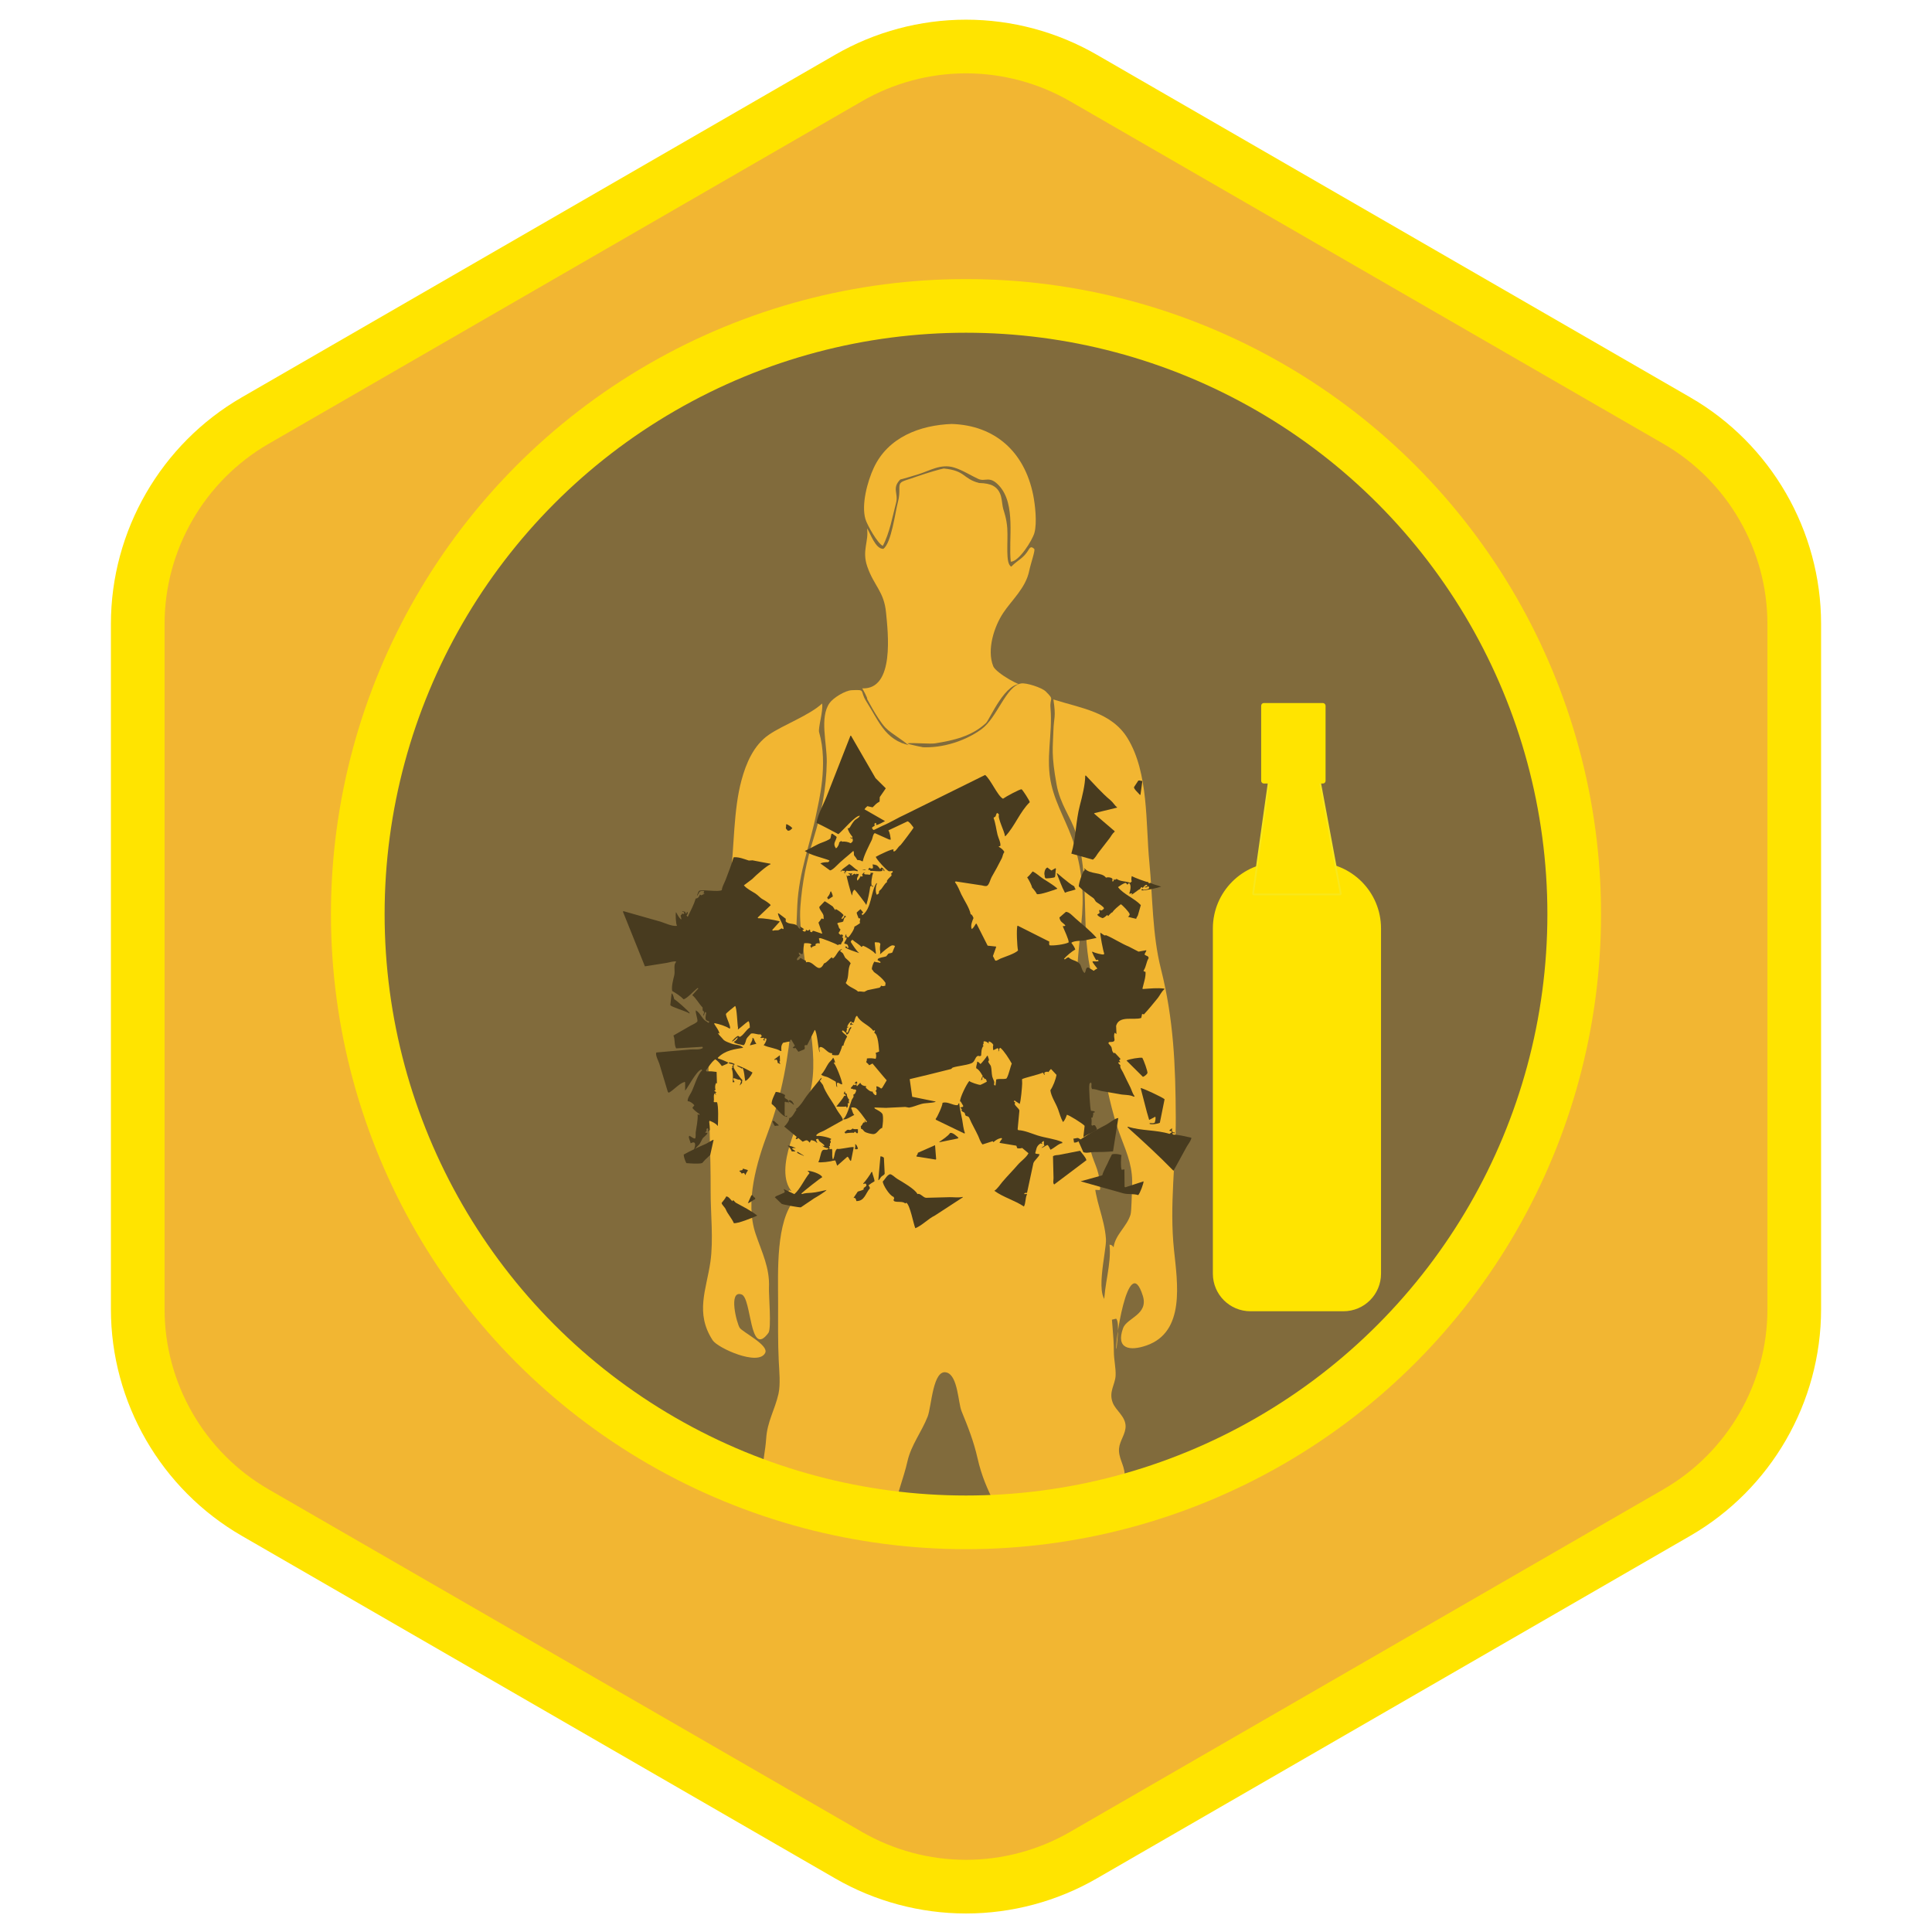 <?xml version="1.0" encoding="UTF-8"?>
<svg width="1080px" height="1080px" viewBox="0 0 1080 1080" version="1.1" xmlns="http://www.w3.org/2000/svg" xmlns:xlink="http://www.w3.org/1999/xlink">
    <!-- Generator: Sketch 51.2 (57519) - http://www.bohemiancoding.com/sketch -->
    <title>drugs-badge</title>
    <desc>Created with Sketch.</desc>
    <defs></defs>
    <g id="drugs-badge" stroke="none" stroke-width="1" fill="none" fill-rule="evenodd">
        <g id="badge-background" transform="translate(77, 26)" fill="#F2B632" stroke="#FFE400" stroke-width="30">
            <path d="M397.388,1011.071 L65.613,819.52 C25.142,796.155 0,752.608 0,705.876 L0,322.776 C0,276.043 25.142,232.497 65.613,209.131 L397.388,17.581 C417.309,6.079 439.997,0 463,0 C486.003,0 508.692,6.079 528.613,17.581 L860.388,209.131 C900.859,232.497 926,276.043 926,322.776 L926,705.876 C926,752.609 900.859,796.155 860.388,819.52 L528.613,1011.071 C508.692,1022.572 486.003,1028.651 463,1028.651 C439.997,1028.651 417.309,1022.572 397.388,1011.071 Z"></path>
        </g>
        <g id="MAIN-ART" transform="translate(200, 171)">
            <circle id="Oval" fill="#816B3C" fill-rule="nonzero" cx="340" cy="340" r="340"></circle>
            <g id="man" transform="translate(193, 66)" fill="#F2B632">
                <path d="M154.324,32.995 C157.839,33.074 160.476,33.613 162.236,34.611 C167.58,37.644 166.725,43.555 167.805,47.484 C168.11,48.596 169.725,52.872 170.075,58.334 C170.587,66.346 168.899,78.072 172.278,79.759 C176.63,75.437 178.945,75.437 182.319,69.823 C183.359,68.093 184.565,69.346 185.116,69.823 C185.901,70.504 183.232,77.703 182.319,82.176 C180.377,91.686 172.56,98.452 167.805,105.623 C162.756,113.236 158.509,126.191 162.236,135.457 C163.772,139.276 178.945,147.771 178.945,145.539 C169.316,143.012 160.297,165.212 158.151,167.203 C150.159,174.622 140.062,176.882 129.747,178.536 C126.826,179.004 117.127,178.061 114.215,178.536 C114.619,179.14 123.246,180.682 123.246,180.927 C119.088,181.274 115.238,180.382 111.692,178.252 C113.335,178.55 114.644,182.305 116.025,180.927 C114.038,177.953 105.326,173.32 101.976,169.77 C97.145,164.648 90.976,152.036 91.682,153.768 C92.407,153.768 89.071,147.876 89,147.801 C107.332,148.587 103.317,115.988 102.306,105.469 C101.164,93.572 95.624,90.669 91.834,79.759 C88.687,70.7 92.759,65.855 91.682,58.334 C93.599,61.124 96.243,69.823 100.76,69.823 C105.315,66.616 107.414,49.351 108.93,43.709 C110.572,37.593 108.967,34.752 110.425,32.995 C111.542,31.65 115.021,31.087 119.739,29.292 C125.822,27.197 133.045,25.098 134.593,24.9 C146.887,26.097 145.141,30.623 154.324,32.995 Z" id="Fill-1"></path>
                <path d="M237.33,175.7 C249.205,195.154 247.396,223.427 249.494,244.989 C251.411,264.68 251.086,285.308 255.967,304.626 C263.07,332.732 264.128,358.487 264.268,387.608 C264.39,412.634 260.617,436.417 263.275,461.749 C265.222,480.318 269.621,507.527 247.939,515.117 C238.586,518.392 230.604,517.086 234.811,505.438 C236.893,499.674 249.151,497.911 245.839,487.345 C237.647,461.219 229.726,517 231.146,517 C231.229,514.833 233.105,502.3 230.94,500.14 C221.449,502.506 224.283,501.815 224.199,492.246 C224.105,481.588 228.415,469.454 227.229,458.814 C228.149,458.775 228.906,459.255 229.496,460.254 C230.431,453.147 236.925,448.728 238.98,441.955 C239.57,440.008 239.656,429.663 239.804,427.358 C240.534,416.017 237.402,408.735 233.62,398.778 C228.066,384.161 225.581,369.251 222.282,354.368 C218.567,337.613 219.78,320.947 216.396,304.432 C211.18,278.977 216.498,253.17 208.262,228.129 C205.46,219.605 199.608,212.477 197.645,201.607 C194.577,184.615 195.574,181.037 195.854,171.634 C196.083,163.849 197.425,164.274 195.854,154.004 C210.89,158.823 228.329,160.952 237.33,175.7 Z" id="Fill-3"></path>
                <path d="M63.537,216.789 C59.967,235.079 53.644,250.033 52.701,268.952 C50.593,311.235 52.046,353.983 36.436,395.531 C29.96,412.768 23.378,434.879 29.393,452.725 C32.92,463.186 37.367,471.633 36.862,482.856 C36.688,486.716 38.339,505.642 36.551,508.08 C25.859,522.671 27.281,488.59 21.556,486.606 C13.915,483.957 18.913,503.008 20.525,505.291 C22.267,507.757 36.842,514.916 34.756,519.254 C31.073,526.914 8.225,516.57 5.399,512.235 C-4.565,496.955 1.891,483.842 4.105,468.505 C5.915,455.965 4.206,441.443 4.254,428.657 C4.332,407.601 3.166,386.553 3.145,365.471 C3.134,354.593 2.156,343.126 4.509,332.426 C6.225,324.623 10.619,317.84 12.189,309.93 C15.802,291.752 13.155,271.505 15.369,253.45 C17.445,236.514 16.973,215.925 21.481,199.221 C24.085,189.567 28.33,179.532 36.829,173.704 C44.795,168.242 59.535,162.849 66.562,156.27 C67.302,160.506 64.2,169.948 64.903,172.364 C70.121,190.283 64.482,211.944 63.537,216.789 Z" id="Fill-6"></path>
                <path d="M228.029,491.252 C228.195,500.133 229.671,509.479 229.658,518.653 C229.653,522.983 230.85,527.853 230.625,532.044 C230.354,537.11 226.637,541.078 229.059,547.206 C230.753,551.49 236.067,554.68 236.216,560.12 C236.337,564.522 232.968,568.312 232.561,572.592 C232.067,577.816 235.43,581.834 235.652,586.753 C235.827,590.579 232.506,594.854 232.149,597.287 C230.67,607.397 234.064,611.676 229.201,621.677 C224.193,631.974 224.114,638.679 224.649,649.797 C225.099,659.164 228.29,667.01 230.296,676.556 C230.629,678.148 231.342,681.012 231.738,683.981 C232.589,690.379 228.19,701.607 229.882,706.778 C230.836,709.691 237.075,711.584 238.434,714.808 C241.364,721.755 239.923,716.288 236.261,720.658 C229.874,728.278 218.006,727.207 206.187,727.502 C198.916,727.682 183.819,729.675 175.725,725.713 C161.479,718.738 167.061,703.775 164.77,692.789 C160.989,674.655 165.058,657 166.448,637.326 C167.282,625.534 168.562,614.501 163.143,603.762 C158.894,595.337 155.673,587.956 153.437,578.118 C151.266,568.559 148.113,560.648 144.52,551.866 C142.62,547.224 142.478,532.223 136.335,530.281 C128.462,527.792 127.774,549.18 125.568,554.861 C122.287,563.313 116.299,570.818 114.287,579.846 C112.181,589.303 107.709,599.843 106.514,609.26 C105.686,615.796 109.874,622.725 109.605,631.049 C109.218,643.068 110.121,654.854 109.601,666.796 C109.076,678.849 112.012,692.088 109.961,704.015 C108.598,711.944 103.873,728.418 95.125,731.301 C85.923,734.334 70.645,732.836 61.532,730.469 C48.42,727.061 43.369,726.253 38.46,716.874 C33.218,706.861 33.474,704.997 43.658,698.73 C55.469,691.464 48.919,694.792 50.827,682.768 C51.542,678.268 54.97,674.635 54.694,667.405 C54.333,657.936 53.712,646.208 51.854,637.009 C49.771,626.699 38.926,620.817 35.781,609.42 C33.977,602.877 33.014,593.281 33,587.616 C32.988,582.083 34.904,573.681 35.3,567.181 C35.871,557.775 40.154,551.074 42.169,542.197 C43.362,536.944 42.609,529.398 42.323,523.745 C41.817,513.768 41.969,502.154 41.963,490.734 C41.955,473.374 40.629,445.927 51.442,433.226 C50.696,430.896 43.357,434.819 48.145,428.39 C51.167,429.427 54.189,430.462 57.211,431.498 C57.193,432.584 56.506,432.987 55.151,432.708 C56.169,436.971 67.092,433.341 69.987,436.679 C72.663,436.267 69.853,432.76 73.284,433.571 C77.695,434.614 79.908,437.533 86.058,437.37 C90.949,437.24 91.046,434.896 95.013,435.673 C98.557,436.365 100.638,440.75 103.078,441.605 C112.662,444.963 131.707,443.677 141.794,442.661 C147.726,442.062 152.608,439.344 157.803,438.551 C163.735,437.645 169.191,438.802 175.485,438.06 C175.485,441.926 166.213,436.333 166.213,440.478 C179.441,440.745 190.656,432.339 203.326,429.799 C204.188,429.626 204.433,427.701 205.981,427.354 C209.125,426.648 205.781,432.747 212.216,429.558 C215.151,428.102 215.106,422 218.756,422 C218.756,433.369 224.426,443.601 225.239,455.637 C225.694,462.375 217.705,491.16 228.029,491.252" id="Fill-9"></path>
                <path d="M139.035,0 C162.985,0.766 179.607,15.302 184.542,39.636 C185.615,44.926 186.809,55.216 185.256,60.85 C184.086,65.096 176.544,77 172.037,77 C170.625,64.405 175.112,44.939 165.479,34.475 C160.108,28.641 157.843,32.488 153.908,30.74 C150.373,29.168 144.971,25.718 140.224,24.311 C132.861,22.13 126.78,26.127 120.484,28.076 C119.939,28.245 110.013,31.291 110.338,30.966 C105.384,35.952 109.302,38.702 107.925,44.015 C106.025,51.348 104.223,61.246 100.498,68.124 C97.704,66.998 91.76,56.482 90.795,53.239 C88.365,45.069 91.968,32.003 95.418,24.569 C103.437,7.289 121.431,0.644 139.035,0" id="Fill-11"></path>
                <path d="M205.514,428.51 C205.473,428.514 200.237,432.868 199.972,433.036 C193.302,437.283 184.352,440.101 176.671,441.183 C162.383,443.196 148.829,447.031 133.995,446.981 C125.961,446.954 117.348,447.21 109.376,446.419 C102.279,445.714 101.236,442.315 96.644,440.618 C87.778,437.341 96.386,441.256 87.131,440.577 C82.787,440.258 73.524,436.094 71.886,436.329 C72.451,440.856 69.687,441.67 67.78,436.535 C60.948,441.102 53.932,433.169 55.259,433.036 C36.78,425.526 50.654,395.602 56.707,382.589 C67.51,359.363 57.2,333.505 57.423,309.848 C57.552,296.257 53.438,283.431 54.418,269.891 C55.39,256.457 57.795,244.441 61.777,231.751 C66.156,217.795 68.972,203.516 69.167,188.931 C69.306,178.44 65.029,164.092 70.735,156.006 C72.815,153.06 79.462,148.997 83.086,148.83 C91.36,148.448 87.37,148.945 91.232,155.029 C99.184,167.553 102.165,178.109 119.133,180.395 C131.345,182.04 145.648,177.904 155.605,170.665 C164.54,164.168 169.207,146.66 177.75,145.067 C180.659,144.524 189.416,147.405 191.529,149.482 C196.731,154.594 193.69,152.675 194.234,158.863 C195.519,173.478 191.297,186.929 194.744,201.755 C197.516,213.687 204.186,223.978 207.663,235.698 C212.224,251.072 213.096,264.049 211.405,279.845 C208.071,310.997 205.424,347.043 214.341,377.064 C216.996,386.01 216.032,392.837 216.188,401.932 C216.321,409.589 220.746,414.909 221.433,421.766 C222.459,431.989 222.846,426.335 215.777,428.921 C212.745,430.031 206.222,434.893 205.514,428.51" id="Fill-13"></path>
            </g>
            <g id="drugs" transform="translate(325.748, 391.895) rotate(-37) translate(-325.748, -391.895) translate(159.748, 240.395)" fill="#483B1F">
                <path d="M270.387,187.927 C267.982,183.893 266.477,179.381 264.08,175.199 C263.813,175.046 263.545,174.893 263.278,174.74 C263.143,174.558 262.427,172.312 262.36,172.103 C261.575,172.746 257.403,181.307 257.085,182.652 C256.932,182.767 256.78,182.882 256.627,182.996 C255.817,182.876 252.809,178.912 252.498,178.066 C252.384,177.989 252.269,177.913 252.154,177.836 C251.678,179.559 251.412,181.167 251.237,182.882 C251.504,183.138 251.531,183.16 252.04,183.226 C252.078,183.532 252.116,183.837 252.154,184.143 C250.683,183.984 249.923,182.517 249.402,182.423 L249.058,182.423 C248.835,182.532 248.895,186.355 248.944,187.125 C248.087,186.934 247.67,186.851 246.536,186.895 C246.133,185.53 245.635,184.794 245.274,183.57 C243.871,182.556 243.334,184.487 241.719,184.831 C241.204,182.729 242.828,180.617 242.637,178.868 C242.362,176.359 240.196,174.939 239.885,172.447 C239.25,172.088 238.483,172.096 237.477,172.103 L237.362,171.529 C239.686,171.086 243.001,170.878 245.504,171.185 C245.935,170.033 246.024,168.294 245.962,167.057 C246.039,166.981 246.115,166.904 246.192,166.828 C248.334,167.104 250.599,169.037 252.269,170.039 C254.448,171.071 256.627,172.103 258.805,173.135 L258.92,173.135 C258.554,167.897 257.002,162.052 256.053,157.425 C255.585,155.137 255.483,152.461 253.989,151.232 C252.384,151.347 250.778,151.462 249.173,151.576 C247.952,154.143 249.06,154.715 249.173,157.081 C249.097,157.119 249.02,157.157 248.944,157.195 C248.256,157.057 248.412,156.887 247.912,156.622 C247.835,156.66 247.759,156.698 247.682,156.737 C247.205,158.462 245.934,164.862 244.93,165.796 C242.642,165.47 236.797,162.143 235.412,160.635 C235.599,159.854 236.079,159.401 236.559,158.915 C233.655,153.029 230.749,147.142 227.844,141.256 C227.768,141.218 227.691,141.18 227.615,141.141 C225.835,142.516 220.636,150.128 219.588,152.379 C217.062,152.719 211.632,150.758 209.038,150.086 C208.211,149.872 206.279,149.923 206.057,149.168 C206.209,148.251 206.362,147.334 206.515,146.416 C207.968,145.461 209.42,144.505 210.873,143.549 C211.104,143.343 210.958,143.552 211.102,143.205 C209.956,142.135 208.809,141.065 207.662,139.995 C208.465,135.523 209.267,131.05 210.07,126.578 C210.032,126.463 209.994,126.349 209.955,126.234 C209.046,126.381 207.873,127.249 206.286,127.266 C206.248,127.228 206.209,127.19 206.171,127.151 C206.7,125.195 209.015,123.855 210.643,122.909 C210.842,122.122 211.262,120.756 210.643,120.271 C212.281,116.945 212.402,112.184 213.166,108.231 C213.617,105.898 214.465,103.58 214.428,100.662 C214.619,100.624 214.81,100.586 215.001,100.548 C218.211,103.835 221.423,107.123 224.633,110.409 C225.596,111.206 226.181,112.488 227.385,113.047 C228.759,113.413 231.196,111.281 232.431,110.753 C236.206,109.14 239.686,107.588 243.439,105.708 C244.492,105.181 245.131,104.238 246.536,103.873 C247.035,102.964 246.472,100.798 245.962,99.745 L245.962,99.401 C246.268,99.516 246.574,99.63 246.88,99.745 C248.23,98.554 248.651,95.525 249.402,93.782 C250.611,90.979 252.371,88.012 253.301,84.952 C253.833,84.725 254.081,85.087 254.563,84.952 C255.016,84.825 255.632,84.157 256.397,83.92 C256.512,84.035 256.627,84.15 256.741,84.264 C256.78,84.608 256.818,84.952 256.856,85.296 C254.971,86.159 253.666,94.671 252.269,96.878 C252.307,96.955 252.346,97.031 252.384,97.108 C260.093,95.79 267.026,91.088 274.745,90.113 C275.216,89.332 275.7,82.27 275.433,81.627 C274.996,80.923 265.722,79.551 263.966,79.563 C262.456,76.663 264.958,66.806 263.966,62.935 C247.761,59.878 231.55,56.82 215.345,53.762 C210.486,52.647 205.622,52.285 201.126,51.124 C199.367,50.78 197.609,50.436 195.851,50.092 C195.357,49.747 195.551,49.252 195.621,48.487 C196.381,48.161 196.893,48.536 197.686,48.372 C197.878,48.133 197.869,48.146 197.915,47.684 C198.03,47.608 198.144,47.531 198.259,47.455 L198.947,47.455 C198.985,47.646 199.023,47.837 199.062,48.028 C198.871,48.181 198.679,48.334 198.488,48.487 L198.488,48.602 C199.242,49.271 202.473,49.66 203.763,49.863 C202.043,45.85 200.323,41.835 198.603,37.822 L198.603,37.708 C199.117,37.396 200.104,37.322 200.896,37.249 C201.546,38.014 202.196,38.778 202.846,39.542 C205.031,39.314 205.6,38.961 207.891,39.313 C208.426,38.663 208.962,38.014 209.497,37.364 C211.331,36.752 213.166,36.141 215.001,35.529 C215.039,35.491 215.077,35.453 215.116,35.414 C214.733,32.777 214.351,30.139 213.969,27.502 C215.077,18.444 216.186,9.383 217.294,0.325 C217.218,0.248 217.141,0.172 217.065,0.096 C207.128,6.211 197.188,12.328 187.25,18.443 C182.917,21.259 176.04,24.149 172.573,27.617 C174.684,31.654 176.615,35.895 178.535,40.001 C182.062,39.865 191.806,37.527 194.131,38.854 L194.36,38.854 C193.763,39.78 191.421,39.097 190.347,39.313 C188.984,39.587 187.131,40.256 185.989,40.804 C185.683,40.842 185.378,40.88 185.072,40.919 C184.835,40.685 184.878,40.716 184.842,40.231 C183.92,41.859 183.842,43.752 183.925,45.964 C183.81,46.041 183.696,46.117 183.581,46.193 L183.122,46.193 C183.084,45.926 183.046,45.658 183.008,45.391 L182.893,45.391 C182.817,45.735 182.74,46.079 182.664,46.423 C182.893,46.385 183.122,46.346 183.352,46.308 C183.24,47.817 182.461,48.333 180.944,48.143 C180.472,46.984 178.884,45.147 177.733,44.703 C177.559,43.673 177.054,43.91 176.013,44.015 C175.807,44.665 173.472,45.748 172.917,45.505 L172.687,45.505 C172.707,42.099 175.126,42.322 176.815,40.689 C176.898,40.174 176.193,38.745 176.013,37.708 C175.822,37.67 175.63,37.631 175.439,37.593 C174.828,38.128 174.216,38.663 173.605,39.198 C172.484,39.464 169.49,38.569 168.559,38.281 C164.867,37.141 161.383,37.113 158.009,36.217 L157.895,36.217 C158.96,39.962 163.516,45.158 165.578,48.487 L165.578,48.946 C165.234,48.984 164.89,49.022 164.546,49.06 C163.519,48.302 162.076,47.273 160.647,46.996 C161.297,49.098 161.946,51.201 162.596,53.303 C163.046,53.922 165.592,53.712 166.724,53.532 C170.974,52.859 175.854,52.873 179.567,52.5 C179.503,53.761 178.36,54.097 178.421,55.023 C178.505,56.302 178.441,56.558 178.306,57.89 C178.932,58.47 179.648,59.012 179.911,59.954 C180.064,60.069 180.217,60.183 180.37,60.298 C182.546,58.155 188.65,55.293 191.608,53.762 C192.249,53.43 194.273,51.433 195.163,51.812 C196.577,54.373 197.991,56.935 199.406,59.495 C199.635,59.686 199.864,59.878 200.094,60.069 C200.865,58.652 201.965,56.887 202.158,55.138 C206.018,55.94 209.879,56.743 213.74,57.546 C214.432,58.364 214.33,60.997 214.313,62.362 C213.971,62.704 202.949,65.816 202.616,65.802 C200.695,65.724 198.915,66.935 197.686,66.49 L197.456,66.49 C197.479,65.761 197.524,65.691 198.03,65.458 C198.11,64.607 189.645,62.937 187.594,62.706 C187.051,63.987 187.866,72.464 188.627,73.6 C189.162,73.944 189.697,74.288 190.232,74.632 L190.232,74.976 C190.194,75.052 190.155,75.129 190.117,75.205 C189.697,75.244 189.276,75.282 188.856,75.32 C188.703,75.664 188.55,76.008 188.397,76.352 C187.153,76.617 185.799,76.604 184.498,77.155 C184.264,77.385 184.335,77.268 184.269,77.728 C182.026,77.568 179.641,79.248 178.191,78.989 C177.522,79.323 177.18,79.085 176.93,79.907 C176.451,80.142 175.954,80.121 175.325,80.021 C175.316,78.321 177.912,75.523 179.109,75.091 L179.109,74.632 C173.492,76.65 168.564,84.272 162.023,84.264 C162.061,83.959 162.099,83.653 162.137,83.347 L163.284,83.347 C163.246,82.544 163.208,81.742 163.169,80.939 C162.123,80.981 161.09,80.99 160.303,81.168 C159.781,82.126 159.666,83.257 159.271,84.264 C159.47,84.675 159.672,84.668 159.959,84.952 C159.341,85.906 158.844,85.566 158.239,87.016 C156.998,86.907 155.682,86.951 154.569,86.672 C153.956,87.757 149.731,89.232 148.262,89.425 C148.109,89.195 147.956,88.966 147.804,88.737 C147.846,87.786 148.089,87.761 148.492,87.246 C147.723,87.348 147.093,87.975 146.771,88.507 C146.695,88.584 146.619,88.66 146.542,88.737 C146.848,88.698 147.154,88.66 147.459,88.622 C147.578,89.718 145.07,89.938 144.363,90.801 C145.602,92.449 145.665,92.152 144.937,94.011 L144.363,94.011 L144.363,92.865 C144.325,92.788 144.287,92.712 144.249,92.635 C143.981,92.674 143.714,92.712 143.446,92.75 C143.978,94.722 146.411,97.933 147.574,99.745 C147.612,99.821 147.651,99.898 147.689,99.974 L147.804,99.974 C147.36,98.083 147.586,94.745 147.804,92.291 C148.231,91.989 148.274,91.852 149.065,91.833 C149.141,91.871 149.218,91.909 149.294,91.947 C149.73,94.124 150.726,95.967 150.9,98.14 L152.046,98.14 C152.932,99.44 154.811,103.819 154.798,105.708 C154.913,105.784 155.028,105.861 155.142,105.937 C156.175,104.179 157.207,102.421 158.239,100.662 L158.697,100.662 C159.232,101.159 159.768,101.656 160.303,102.153 C160.341,102.459 160.379,102.765 160.417,103.07 C159.371,104.121 158.294,105.157 157.665,106.625 C157.359,106.969 157.054,107.313 156.748,107.657 C158.64,107.472 163.838,107.072 165.234,107.772 C165.501,108.04 165.769,108.307 166.036,108.575 L166.036,109.148 C164.787,109.688 163.903,110.395 162.825,110.983 C161.741,110.871 161.44,110.318 160.647,110.18 C160.035,110.333 159.424,110.486 158.812,110.639 C157.603,110.334 155.166,108.696 154.11,109.033 C153.958,109.186 153.805,109.339 153.652,109.492 C153.956,110.184 154.29,110.522 154.34,111.441 L153.766,111.441 C153.237,110.424 152.237,110.067 151.817,109.033 C150.723,109.191 148.571,110.73 148.033,111.556 C148.264,112.257 147.866,113.03 148.148,113.85 C148.872,115.961 149.808,119.622 149.524,122.45 C149.004,122.643 148.965,122.659 148.836,123.253 C148.759,123.291 148.683,123.329 148.606,123.367 C147.75,123.291 146.891,122.68 146.657,121.991 C146.32,122.171 145.864,122.519 145.166,122.335 C143.141,121.38 141.114,120.424 139.088,119.468 C138.439,119.354 137.789,119.239 137.139,119.124 C136.232,118.548 135.433,117.328 134.387,116.946 C133.967,114.319 131.827,111.996 131.75,108.919 C135.596,107.459 136.845,103.349 140.579,101.809 C140.73,100.724 140.254,98.788 140.006,97.452 C140.159,96.572 140.312,95.693 140.465,94.814 C140.519,94.428 140.019,93.407 140.006,92.635 L141.382,92.635 L141.382,92.406 C138.805,91.656 137.271,93.639 134.272,93.667 C134.234,93.362 134.196,93.056 134.158,92.75 C132.617,92.606 130.078,93.508 128.653,92.865 C121.905,96.281 125.378,87.681 120.97,86.328 C121.123,86.061 121.276,85.793 121.429,85.526 C120.806,84.722 120.618,83.961 120.168,82.888 L119.709,82.43 C118.944,83.024 118.843,82.667 117.76,82.544 C117.798,82.353 117.836,82.162 117.874,81.971 C118.233,81.466 119.789,81.257 120.626,81.283 C120.455,80.408 120.682,80.172 120.97,79.563 C121.532,79.915 121.389,80.857 121.888,81.283 C122.041,81.321 122.194,81.359 122.346,81.398 C123.723,80.022 125.099,78.645 126.475,77.269 L126.704,77.269 C127.478,77.815 129.007,78.872 129.341,79.792 L129.341,80.136 L129.341,80.365 C128.009,80.117 128.479,80.592 128.195,81.856 C128.403,81.866 128.549,81.398 129.112,81.512 C129.724,81.703 130.335,81.894 130.947,82.086 C131.061,81.856 131.176,81.627 131.291,81.398 C132.378,81.387 133.002,81.858 133.355,82.544 C134.055,81.897 134.311,80.968 134.731,80.021 C134.922,80.06 135.113,80.098 135.304,80.136 C135.923,80.506 140.868,88.448 140.923,89.31 C141.775,89.384 141.943,89.56 142.529,90.113 C143.345,89.571 143.789,89.375 144.822,89.081 C145.499,88.242 145.83,88.274 145.625,87.016 C145.854,87.055 146.083,87.093 146.313,87.131 C146.647,86.746 146.369,86.682 146.427,85.87 C145.922,85.852 145.863,85.884 145.625,85.64 C145.409,85.385 145.381,84.795 145.395,84.15 C146.288,83.752 146.888,83.815 147.459,83.118 C146.892,81.779 147.951,81.291 147.918,79.677 L148.148,79.448 C149.598,79.624 149.932,80.467 151.358,80.595 C152.144,79.993 153.013,79.042 154.11,79.448 L154.225,79.448 C154.149,79.104 154.072,78.76 153.996,78.416 C153.269,78.739 152.882,79.342 151.932,79.104 L151.588,79.104 L151.588,78.645 C152.199,78.416 152.811,78.187 153.422,77.957 L153.652,77.957 C153.615,76.212 152.834,73.865 152.161,72.453 L152.161,72.224 C152.123,72.415 152.085,72.606 152.046,72.797 L151.588,72.797 C151.626,71.994 151.664,71.192 151.702,70.389 C151.182,68.962 150.54,66.76 149.868,65.344 C148.453,65.573 147.039,65.802 145.625,66.032 C144.699,66.775 145.129,69.682 144.593,71.192 C144.249,71.727 143.905,72.262 143.561,72.797 L143.102,72.797 C143.014,72.212 143.015,72.258 142.643,71.994 C141.731,72.361 141.003,72.52 139.891,72.797 C139.28,74.708 138.668,76.62 138.056,78.531 C138.018,78.645 137.98,78.76 137.942,78.875 L137.712,78.875 C136.795,77.537 135.878,76.199 134.96,74.861 C134.171,74.369 134.675,74.676 133.699,74.861 C133.508,74.594 133.317,74.326 133.126,74.059 C133.417,73.668 133.586,73.651 133.699,73.027 L133.699,72.912 L132.667,72.912 C132.254,72.677 132.195,72.544 132.094,71.994 C131.638,71.833 131.682,71.788 131.405,72.338 C130.625,72.269 130.472,72.021 130.259,71.421 C130.221,71.23 130.182,71.039 130.144,70.848 C130.182,70.81 130.221,70.771 130.259,70.733 C130.565,70.81 130.87,70.886 131.176,70.962 C131.188,70.3 130.756,69.358 130.488,68.669 C130.335,68.554 130.182,68.44 130.029,68.325 L130.029,69.242 L130.029,69.472 C128.765,68.994 129.543,67.888 129.341,66.949 C128.86,64.705 125.861,63.674 125.672,61.215 C125.978,60.833 126.284,60.451 126.589,60.069 C126.131,58.464 125.672,56.858 125.213,55.252 C125.099,55.176 124.984,55.1 124.869,55.023 C123.554,57.754 123.756,61.444 122.232,63.853 C122.117,63.815 122.002,63.776 121.888,63.738 C121.651,63.505 121.694,63.536 121.658,63.05 C121.072,62.731 119.731,62.934 119.25,62.591 C118.497,62.053 117.894,61.46 116.842,61.101 C116.804,60.91 116.766,60.718 116.728,60.527 C118.676,60.145 120.627,59.763 122.576,59.381 C122.69,59.342 122.805,59.304 122.92,59.266 L122.92,59.037 C120.507,56.142 117.478,52.789 114.434,50.551 L114.434,50.092 C117.76,49.71 121.086,49.328 124.411,48.946 C124.665,48.131 123.443,44.865 122.92,43.785 C122.117,42.13 122.194,40.409 121.544,38.625 C120.763,36.483 119.242,33.586 119.136,31.057 L124.984,31.057 C127.729,30.588 135.994,29.994 138.171,30.598 C138.209,30.522 138.248,30.445 138.286,30.369 C136.012,27.829 133.656,25.397 131.405,22.8 C130.832,22.418 130.259,22.036 129.685,21.654 C128.127,19.451 126.594,16.881 124.411,15.347 L123.952,15.117 C120.427,17.682 116.503,20.167 112.829,22.456 C111.146,23.505 108.944,24.325 107.669,25.782 C105.321,25.429 100.23,19.763 97.692,18.558 C96.954,18.117 95.748,19.357 94.94,19.704 C94.864,19.819 94.787,19.934 94.711,20.048 C95.552,19.704 96.392,19.36 97.233,19.016 C98.222,19.086 99.176,19.665 99.412,20.507 L99.183,20.507 C98.907,20.941 98.863,20.792 98.151,20.736 L98.151,20.851 C98.342,20.927 98.533,21.004 98.724,21.08 L98.724,21.539 C98.074,21.424 97.425,21.31 96.775,21.195 C96.671,20.911 96.561,20.602 96.431,20.392 C95.468,20.94 94.324,21.56 93.22,20.736 C90.386,22.809 86.912,24.442 83.702,26.126 L83.358,26.126 C83.396,25.782 83.435,25.438 83.473,25.094 C84.106,25.025 84.468,24.976 84.734,24.521 C85.077,24.188 84.913,24.406 84.964,23.947 C84.849,23.871 84.734,23.794 84.62,23.718 C84.543,23.871 84.467,24.024 84.39,24.177 L83.817,24.177 C83.779,24.138 83.74,24.1 83.702,24.062 C83.817,23.756 83.932,23.45 84.046,23.144 C83.779,22.839 83.511,22.533 83.244,22.227 C83.129,22.151 83.014,22.074 82.899,21.998 C82.823,22.036 82.747,22.074 82.67,22.112 C82.891,22.417 82.853,22.411 83.244,22.571 L83.244,23.488 C82.553,23.595 82.331,23.715 82.211,22.915 C81.519,23.047 81.569,23.222 80.721,23.259 C80.453,23.871 80.186,24.482 79.918,25.094 L79.574,25.094 C79.306,23.377 79.543,22.197 79.803,20.278 L79.689,20.278 C78.84,20.94 75.766,25.342 75.675,26.585 L75.561,26.585 C73.195,25.239 71.271,21.466 69.712,19.246 C65.393,13.551 61.073,7.854 56.754,2.16 L56.296,2.045 C53.429,12.67 50.562,23.298 47.695,33.924 C51.364,35.873 55.035,37.822 58.704,39.772 C60.246,40.557 62.15,41.1 63.291,42.295 L61.8,42.983 C60.241,44.252 59.333,46.513 57.786,47.799 C55.794,49.456 52.748,51.728 51.594,54.106 C52.547,56.358 53.549,59.029 53.888,61.674 C55.734,62.464 60.995,61.344 63.979,61.33 C64.017,61.406 64.055,61.483 64.093,61.559 L64.093,61.789 C62.488,62.095 60.883,62.4 59.277,62.706 C59.239,62.744 59.201,62.783 59.163,62.821 C59.829,65.35 59.209,69.342 59.621,71.65 C59.277,72.147 58.933,72.644 58.589,73.141 L58.36,73.141 C58.513,73.179 58.666,73.218 58.818,73.256 C58.78,73.6 58.742,73.944 58.704,74.288 C58.264,74.831 57.61,74.926 57.213,75.549 C57.77,75.825 58.355,74.778 59.392,74.632 L59.392,75.32 C58.854,75.871 56.668,77.525 56.984,78.645 C57.167,79.295 57.682,79.453 57.786,80.48 L56.984,80.48 C56.852,79.576 56.435,78.92 56.296,78.301 C55.753,75.886 56.62,73.217 55.722,70.962 L55.722,70.733 C54.536,71.226 53.796,75.196 52.512,76.237 C51.254,76.435 49.417,75.993 48.154,75.779 C44.485,75.32 40.815,74.861 37.146,74.403 C36.619,76.866 34.369,78.593 34.049,81.054 C38.139,83.767 42.23,86.482 46.319,89.195 C46.243,89.425 46.166,89.654 46.09,89.883 C43.8,89.672 41.739,87.382 40.012,86.328 C35.846,83.729 31.679,81.129 27.513,78.531 C26.29,77.766 25.067,77.002 23.844,76.237 C22.522,76.685 21.884,80.688 21.436,82.086 C19.524,87.284 17.613,92.483 15.702,97.681 L15.817,98.369 C18.5,98.913 23.506,97.722 26.366,98.828 L26.596,98.828 L26.596,99.286 C25.793,100.357 24.99,101.427 24.188,102.497 C24.073,102.65 23.958,102.803 23.844,102.956 C26.519,102.339 35.607,97.947 38.063,98.942 L38.292,98.942 L38.292,99.63 C34.969,99.719 28.912,104.474 25.908,105.823 C24.611,106.405 21.95,107.261 21.436,108.575 C22.34,109.057 23.033,111.239 23.041,112.588 C22.468,112.741 21.894,112.894 21.321,113.047 C21.114,114.026 21.875,117.048 22.353,118.092 C22.181,118.632 22.441,118.385 21.894,118.551 C21.818,118.322 21.741,118.092 21.665,117.863 C21.589,117.825 21.512,117.787 21.436,117.748 C19.605,120.532 16.973,122.649 14.67,124.973 C13.854,125.796 13.361,126.958 12.377,127.61 C11.54,127.858 10.994,125.221 10.542,124.514 C10.427,124.552 10.312,124.59 10.198,124.629 C9.341,125.167 9.111,127.439 8.592,128.298 C9.013,128.413 9.433,128.527 9.854,128.642 C11.862,129.778 8.682,131.712 8.019,132.197 L8.019,132.541 C9.113,132.024 10.801,131.962 11.918,131.738 C13.025,131.517 14.477,130.608 15.358,130.248 C16.472,129.792 18.526,130.159 19.601,129.33 C19.272,128.926 18.892,128.835 18.684,128.298 C19.901,128.351 20.049,128.029 20.404,127.266 L21.206,127.266 C21.244,127.457 21.283,127.648 21.321,127.839 C21.012,128.344 20.611,128.515 20.404,129.101 C20.824,128.986 21.244,128.871 21.665,128.757 C22.445,127.461 23.535,126.342 23.958,124.858 C24.188,124.782 24.417,124.705 24.646,124.629 C25.395,125.878 26.632,128.043 26.481,129.56 C26.519,129.598 26.558,129.636 26.596,129.674 C28.063,128.006 33.864,120.783 34.164,118.78 C33.744,118.475 33.323,118.169 32.903,117.863 L32.903,117.404 C34.118,116.59 34.66,114.487 36.114,114.079 L36.114,115.111 L36.228,115.111 C36.443,114.843 36.464,114.622 36.458,114.079 C36.725,114.155 36.993,114.232 37.26,114.308 C37.107,113.85 36.954,113.391 36.802,112.932 L36.802,112.818 L37.719,112.818 C37.84,111.936 39.107,110.527 39.783,110.18 C39.898,110.104 40.012,110.027 40.127,109.951 C40.242,110.104 40.356,110.257 40.471,110.409 C41.694,108.69 42.917,106.969 44.141,105.249 L44.141,105.135 C42.942,103.975 41.446,102.425 39.898,101.694 L39.898,100.892 C42.842,100.221 44.25,99.188 47.81,99.057 C48.408,100.338 48.518,102.391 48.498,104.332 C49.607,104.599 50.715,104.867 51.824,105.135 C52.053,105.02 52.282,104.905 52.512,104.791 C51.568,103.043 50.558,101.263 49.415,99.745 L49.415,99.286 C55.567,98.286 60.208,101.369 64.093,103.3 L64.208,103.3 C63.963,100.882 61.468,99.357 60.424,97.681 C59.682,96.49 58.441,94.706 58.13,93.438 C58.016,92.139 57.901,90.839 57.786,89.539 L57.786,88.392 C58.302,88.583 58.227,88.531 58.245,89.195 C59.191,87.998 59.093,84.423 59.277,83.003 L59.392,82.774 L59.736,82.774 C61.399,84.64 63.716,87.774 64.552,90.227 C65.786,90.724 66.746,83.616 67.878,82.43 C68.227,82.139 73.41,81.987 74.643,81.971 C74.847,83.367 69.416,90.885 68.566,92.75 C68.374,92.941 68.183,93.132 67.992,93.323 L67.992,93.438 C71.064,93.425 73.057,93.109 75.446,93.209 C75.665,94.213 74.488,95.722 73.955,96.534 C71.434,96.304 68.448,97.899 66.272,97.337 C66.157,96.993 66.043,96.649 65.928,96.305 C64.49,95.915 62.433,96.424 61.227,96.649 C61.895,97.364 64.008,96.686 65.24,96.764 C64.97,97.548 62.815,97.826 62.029,97.566 C61.684,98.682 64.457,101.33 65.24,102.382 C66.998,102.169 67.712,100.813 69.024,100.318 C69.94,99.973 71.454,99.884 72.464,99.63 C74.306,100.52 74.735,102.333 76.478,103.185 L76.478,104.332 C76.134,104.408 75.79,104.485 75.446,104.561 L75.217,104.561 L75.217,104.676 C75.563,105.237 76.236,105.406 76.707,105.823 L76.707,106.281 C76.44,106.319 76.172,106.358 75.905,106.396 C75.866,106.549 75.828,106.702 75.79,106.855 C75.905,107.007 76.019,107.16 76.134,107.313 L76.249,107.313 C76.401,107.046 76.554,106.778 76.707,106.511 L77.281,106.625 C78.516,107.399 75.114,108.972 74.184,109.033 C75.682,112.054 78.588,114.326 79.803,117.404 C79.918,117.481 80.033,117.557 80.147,117.634 C81.088,116.191 81.771,115.014 83.702,114.538 C84.86,115.193 86.161,115.521 87.257,116.372 C87.372,116.181 87.486,115.99 87.601,115.799 L88.404,115.799 C88.251,117.137 88.098,118.475 87.945,119.812 L86.34,119.927 L86.34,120.042 C86.626,120.622 86.692,120.853 87.486,120.959 L87.486,123.711 C88.671,124.017 89.856,124.323 91.041,124.629 C91.61,124.219 91.984,123.815 92.188,123.023 C93.139,123.057 93.097,123.271 93.564,123.711 C96.392,122.297 99.222,120.883 102.05,119.468 L102.164,119.468 C102.504,121.015 97.636,128.659 96.775,130.821 L96.775,130.936 L96.889,130.936 C97.527,130.269 97.524,129.358 98.38,128.871 C98.571,128.91 98.762,128.948 98.953,128.986 C100.679,130.259 99.993,134.48 101.935,135.522 C101.879,136.191 101.921,136.156 101.362,136.325 C101.897,136.966 103.496,138.432 104.343,138.619 C104.681,138.694 108.509,136.382 108.701,135.981 C109.238,135.731 109.258,135.796 109.733,136.096 C110.053,135.435 113.41,133.61 114.319,133.344 C114.571,132.008 113.622,130.954 113.861,129.101 L114.549,129.101 C114.851,130.419 115.36,131.196 114.778,132.082 C114.816,132.159 114.855,132.235 114.893,132.312 C116.366,132.888 117.58,130.937 119.25,130.821 L119.25,130.248 C117.503,130.299 117.396,131.064 116.154,131.624 L115.581,131.624 C115.543,131.432 115.504,131.241 115.466,131.05 C115.952,130.45 116.763,130.326 116.957,129.445 C117.477,129.352 117.677,129.378 118.104,129.56 L118.218,129.56 C118.015,129.144 118.095,129.254 117.645,129.101 C117.858,128.481 120.484,127.588 121.085,127.839 C121.32,128.07 121.248,127.953 121.314,128.413 C120.818,128.489 120.321,128.566 119.824,128.642 L119.824,129.445 C120.537,129.44 120.612,129.437 120.856,129.904 C121.519,129.54 120.924,129.808 120.741,128.986 C120.818,128.871 120.894,128.757 120.97,128.642 L121.429,128.642 C121.704,128.904 121.684,128.823 121.773,129.33 C123.193,128.845 124.015,127.512 125.443,127.266 C125.557,127.343 125.672,127.419 125.787,127.495 C124.939,131.456 128.027,135.363 127.965,139.536 C128.233,139.612 128.5,139.689 128.768,139.765 L128.768,140.109 C128.424,140.3 128.08,140.492 127.736,140.683 C128.954,142.902 124.873,148.673 123.608,150.774 C122.92,150.583 122.232,150.391 121.544,150.2 C121.421,151.14 120.344,152.494 119.594,152.838 C118.508,151.643 117.304,150.521 115.81,149.742 C115.318,150.207 115.102,150.817 114.319,151.003 C114.151,151.533 114.687,152.393 114.549,153.526 C115.237,153.641 115.925,153.755 116.613,153.87 C116.863,157.561 116.96,161.904 117.301,166.14 C115.81,166.751 114.319,167.363 112.829,167.974 L112.026,167.974 C111.776,166.86 111.405,165.94 110.65,165.337 C110.011,166.142 110.101,167.074 108.701,167.172 C108.991,168.304 108.298,168.404 107.898,169.121 L107.21,169.006 C106.959,168.02 106.775,167.207 107.21,166.369 C106.133,166.134 105.526,163.337 105.49,162.126 L106.063,162.126 C106.101,162.05 106.14,161.973 106.178,161.897 C105.361,161.19 104.222,159.914 104.687,158.342 C103.808,158.495 102.929,158.648 102.05,158.801 C102.073,157.633 102.776,157.708 103.426,157.31 L103.426,156.393 C102.967,156.469 102.508,156.546 102.05,156.622 C102.011,156.698 101.973,156.775 101.935,156.851 C102.164,157.004 102.394,157.157 102.623,157.31 L102.623,157.654 L101.362,157.654 C101.285,157.425 101.209,157.195 101.132,156.966 C100.368,157.119 99.603,157.272 98.839,157.425 C98.724,157.578 98.609,157.73 98.495,157.883 C99.467,158.271 99.03,159.118 100.1,159.489 C100.248,159.788 100.305,159.889 100.33,160.406 C99.552,160.92 98.793,161.722 97.463,161.324 C97.292,162.756 96.044,162.565 95.055,163.158 C93.226,164.255 86.964,169.286 84.734,168.777 C85.342,170.278 89.587,170.254 91.156,170.727 C90.992,169.11 91.874,168.15 92.073,166.598 C92.226,166.56 92.379,166.522 92.532,166.484 C93.219,166.947 93.909,167.512 94.252,168.318 C94.861,170.041 94.648,175.006 94.596,177.951 L93.908,177.951 C93.87,177.798 93.831,177.645 93.793,177.492 L94.137,177.148 C94.023,177.033 93.908,176.919 93.793,176.804 C93.679,177.033 93.564,177.263 93.449,177.492 C92.88,177.432 93.002,177.514 92.761,177.148 C91.771,177.388 91.532,177.883 90.238,177.951 C90.009,178.371 89.78,178.792 89.55,179.212 C90.281,179.94 89.904,180.458 90.124,181.506 C90.362,182.64 92.572,185.358 93.564,185.863 C95.273,186.734 97.478,185.178 99.298,185.863 C100.934,184.282 103.009,182.151 103.999,180.015 C104.425,178.65 103.035,176.031 102.508,174.855 L102.508,174.281 L102.852,174.281 C104.458,175.581 106.064,176.881 107.669,178.18 C110.71,180.253 113.539,182.14 116.613,184.258 L118.104,185.863 C120.293,187.006 122.464,187.434 124.869,188.386 C127.128,189.28 129.354,191.284 131.75,192.17 C131.826,192.132 131.902,192.094 131.979,192.055 C129.036,188.73 126.092,185.404 123.149,182.079 C124.755,179.174 126.36,176.269 127.965,173.364 C131.214,174.778 134.464,176.193 137.712,177.607 C141.764,179.327 145.816,181.047 149.868,182.767 C150.25,182.729 150.632,182.691 151.014,182.652 C154.079,183.717 157.447,186.04 160.761,187.01 C163,187.665 164.259,185.539 166.151,185.863 C166.86,186.282 166.635,186.796 167.756,186.895 C168.801,185.743 170.323,183.602 172.114,183.34 L172.114,182.652 C172.98,182.456 173.125,182.162 173.49,181.506 L173.949,181.506 C174.643,182.081 175.085,182.871 175.21,184.028 C175.485,183.767 175.465,183.847 175.554,183.34 C175.745,183.302 175.936,183.264 176.127,183.226 C176.598,184 177.039,185.086 176.815,186.207 C175.909,186.772 175.75,187.505 175.095,188.271 C175.134,188.386 175.172,188.501 175.21,188.615 C176.013,188.768 176.815,188.921 177.618,189.074 C177.656,189.303 177.695,189.533 177.733,189.762 C177.427,190.144 177.121,190.526 176.815,190.909 C177.723,190.712 177.614,190.313 178.191,189.877 L178.994,189.877 C179.61,192.673 179.173,197.639 178.765,200.77 C177.668,201.246 172.11,205.968 171.196,205.587 C169.545,204.898 168.282,203.297 166.495,202.605 C165.73,203.408 164.966,204.211 164.202,205.013 C163.624,204.764 163.719,204.636 163.858,203.981 C165.207,203.282 165.052,201.411 165.692,199.968 C166.381,198.416 167.968,196.435 168.559,194.922 C168.816,194.266 168.603,192.569 168.903,191.941 C169.171,191.826 169.438,191.711 169.706,191.597 C170.128,191.123 170.333,189.798 170.623,189.303 C170.585,189.189 170.547,189.074 170.508,188.959 C169.285,189.478 165.776,190.357 164.66,190.45 C164.454,189.633 164.537,188.731 163.972,188.271 C163.195,189.347 161.978,189.692 161.335,190.909 C162.093,192.483 161.907,194.489 161.564,196.642 C160.42,196.746 160.493,197.327 159.615,197.674 C159.576,197.751 159.538,197.827 159.5,197.904 L160.303,197.904 C160.494,197.636 160.685,197.369 160.876,197.101 L161.449,197.101 C161.667,198.004 161.221,198.557 162.023,198.936 C161.908,199.356 161.793,199.777 161.679,200.197 C161.602,200.274 161.526,200.35 161.449,200.426 C161.049,200.402 157.954,199.864 157.665,199.738 C156.923,199.416 153.761,194.835 153.996,194.234 C151.647,194.666 144.081,198.567 142.987,200.197 L142.758,200.197 C142.911,200.274 143.064,200.35 143.217,200.426 C143.102,201.382 142.987,202.338 142.873,203.293 C142.796,203.37 142.72,203.446 142.643,203.523 C142.009,203.721 141.573,203.226 141.038,202.949 C140.871,203.707 141.54,204.481 140.465,204.784 C140.505,205.729 140.861,205.955 141.038,206.504 C141.349,207.468 140.559,207.699 140.694,208.453 C140.834,209.232 141.853,209.492 141.497,210.862 C140.599,214.306 140.238,218.016 139.432,221.755 C139.103,223.283 138.311,225.192 138.515,227.03 C140.388,227.68 142.261,228.33 144.134,228.98 L144.134,229.668 C145.781,229.553 147.217,229.595 148.836,230.356 C148.95,230.432 149.065,230.509 149.18,230.585 L149.065,231.158 C147.997,231.239 147.683,231.617 146.771,231.846 L146.771,232.19 C148.912,234.445 151.053,236.701 153.193,238.956 C153.04,239.415 152.887,239.873 152.734,240.332 C153.346,241.09 154.035,241.536 155.028,241.938 C155.372,243.428 155.716,244.919 156.06,246.41 C153.405,247.646 150.241,247.317 147.115,248.015 C143.045,248.925 139.07,249.435 134.731,250.423 C132.621,250.904 130.246,251.855 128.195,251.685 C129.981,257.603 134.11,262.834 136.107,268.656 C138.202,267.673 139.4,265.435 141.497,264.298 C141.535,264.184 141.573,264.069 141.611,263.954 C141.267,263.763 140.923,263.572 140.579,263.381 L140.579,262.922 C141.499,262.965 141.594,263.191 142.07,263.61 C146.351,259.903 150.633,256.195 154.913,252.487 C156.235,251.521 159.695,251.616 160.647,250.538 L159.156,249.047 L159.156,248.588 C161.016,247.342 161.654,245.858 164.775,246.066 C164.999,246.443 165.092,246.628 165.463,246.868 L165.463,246.066 L166.954,245.951 C166.733,247.273 165.881,246.913 165.807,248.359 L163.743,248.359 L163.743,248.474 C164.964,248.918 165.929,248.674 167.183,249.047 C167.787,249.156 167.172,251.301 167.068,252.258 C169.86,252.776 172.828,252.208 174.637,253.29 C174.713,253.099 174.79,252.908 174.866,252.717 C172.577,248.703 168.894,245.433 166.151,241.593 C164.099,238.721 161.994,234.854 159.271,232.649 L159.271,232.076 C161.64,229.477 164.01,226.877 166.38,224.278 C166.913,223.091 165.954,221.125 166.495,219.691 C166.729,219.455 166.697,219.498 167.183,219.462 C167.107,219.08 167.03,218.697 166.954,218.315 C167.03,218.277 167.107,218.239 167.183,218.201 L167.642,218.201 C167.929,219.535 168.407,220.068 168.674,221.411 C169.866,221.009 175.667,214.466 176.701,213.155 C177.159,212.505 177.618,211.855 178.077,211.206 C178.761,210.933 187.616,214.998 189.544,215.219 C189.697,215.801 189.549,216.156 189.429,216.71 C189.506,216.748 189.582,216.786 189.659,216.824 C189.85,216.48 190.041,216.136 190.232,215.792 C190.849,215.676 192.116,216.176 192.296,216.939 C192.823,216.639 193.728,216.457 194.36,216.366 L194.475,216.48 C194.628,217.933 194.781,219.385 194.933,220.838 C193.055,222.646 189.627,224.774 187.021,225.654 C185.212,228.859 185.183,232.973 184.04,236.777 C183.357,239.049 182.286,241.525 181.976,244.116 C183.524,243.894 184.995,242.909 186.104,242.167 C186.8,242.373 190.317,251.474 190.347,253.061 C188.971,254.513 187.594,255.966 186.218,257.418 L186.218,257.762 C188.717,257.702 191.625,258.92 194.589,258.909 C194.924,258.294 195.105,257.268 195.163,256.386 C194.782,255.923 194.635,255.628 193.787,255.583 C193.749,255.392 193.71,255.201 193.672,255.01 C194.441,253.922 195.537,253.063 195.965,251.685 C196.195,251.799 196.424,251.914 196.654,252.029 C197.172,251.535 198.235,250.892 198.488,250.194 C199.02,250.216 199.123,250.253 199.406,250.423 L199.52,250.423 C199.559,250.309 199.597,250.194 199.635,250.079 C199.438,249.466 198.684,248.908 198.259,248.474 C198.466,247.314 205.292,237.073 206.171,236.433 C206.52,235.975 206.777,235.804 207.547,235.745 L207.662,235.745 L207.662,236.433 C207.122,237.356 206.228,237.783 206.057,239.185 C207.418,240.038 208.388,241.731 209.382,242.97 C211.751,245.492 214.122,248.016 216.492,250.538 C218.108,252.508 221.041,254.232 222.111,256.615 C222.263,256.654 222.416,256.692 222.569,256.73 C222.599,254.65 223.36,253.048 223.716,251.226 C224.349,247.981 224.771,245.205 225.436,242.282 C225.738,240.954 225.583,238.601 226.697,238.153 C226.639,237.816 226.458,236.884 226.583,236.089 C227.268,236.207 227.125,236.313 227.5,236.663 C227.856,236.338 227.775,236.192 227.729,235.401 L228.647,235.401 C228.723,235.287 228.8,235.172 228.876,235.057 C228.723,233.605 228.57,232.152 228.418,230.7 C228.192,230.517 228.261,230.544 227.844,230.47 C227.491,228.972 228.482,227.973 228.762,227.03 C228.988,226.262 228.639,224.969 228.762,224.049 L229.564,223.934 C233.567,227.09 232.155,223.273 235.068,221.641 C235.275,221.899 235.292,222.038 235.298,222.558 C235.374,222.596 235.451,222.634 235.527,222.673 C236.368,221.45 237.209,220.226 238.05,219.003 C242.987,215.194 247.884,222.709 251.925,223.934 C252.498,223.437 253.072,222.94 253.645,222.443 C253.875,222.711 254.104,222.978 254.333,223.246 C258.19,222.538 262.319,221.551 266.03,220.609 C267.93,220.126 269.647,219.01 271.993,218.889 L272.107,218.659 C269.423,215.913 265.595,213.694 262.36,211.55 L262.36,211.206 C264.58,209.332 267.789,207.247 269.355,204.784 C269.004,204.353 268.842,204.439 268.782,203.637 C271.545,202.694 272.85,200.669 275.318,199.738 C276.18,198.495 274.921,198.284 274.745,196.642 C275.395,196.337 276.044,196.031 276.694,195.725 C276.771,195.61 276.847,195.496 276.924,195.381 L273.025,193.431 C272.146,191.597 271.266,189.762 270.387,187.927" id="Fill-1"></path>
                <path d="M160,21.87 C159.897,20.223 159.404,19.509 158.957,18.4 C158.783,18.267 158.609,18.133 158.435,18 C158.107,18.998 157.42,18.977 157,19.868 C157.043,20.402 157.087,20.936 157.13,21.47 C158.153,22.235 158.492,21.979 160,21.87" id="Fill-4"></path>
                <path d="M51.982,70 C52.216,68.491 50.143,58.784 49.726,58.523 C49.92,57.814 51.076,55.658 50.515,55 C49.012,56.591 47.508,58.182 46.004,59.773 C45.829,61.06 51.036,67.8 51.643,69.773 C51.756,69.848 51.869,69.924 51.982,70" id="Fill-6"></path>
                <path d="M168.973,58.889 C168.539,59.084 168.638,59.073 168.205,58.889 C168.169,59.296 168.132,59.704 168.096,60.111 C168.242,59.815 168.388,59.519 168.534,59.222 C168.95,59.376 168.761,59.219 168.973,59.556 C169.34,59.252 169.259,59.159 169.959,59.111 C171.213,60.726 173.383,60.994 174.452,62.889 C174.562,62.926 174.671,62.963 174.781,63 C174.854,62.852 174.927,62.704 175,62.556 C174.202,61.057 174.072,58.6 173.356,57 L168.863,57 C168.352,57.074 167.84,57.148 167.329,57.222 L167,57.222 C167.241,57.818 167.275,57.541 167.986,57.444 C168.264,57.853 168.482,58.231 168.973,58.444 L168.973,58.778 L168.973,58.889 Z" id="Fill-8"></path>
                <path d="M164.114,71.909 C164.992,71.179 165.468,70.22 167.081,70.205 C167.386,71.326 167.339,80.455 167.194,81 C169.996,78.971 172.741,76.493 175.181,74.068 C175.447,74.106 175.714,74.144 175.98,74.182 C176.018,74.561 176.056,74.939 176.094,75.318 C176.284,75.015 176.474,74.712 176.664,74.409 C176.474,74.371 176.284,74.333 176.094,74.295 C176.192,73.13 179.877,69.502 180.886,69.182 C180.924,69.106 180.962,69.03 181,68.955 C180.62,68.652 180.239,68.348 179.859,68.045 C179.745,68.235 179.631,68.424 179.517,68.614 L178.718,68.614 C178.162,67.565 176.667,67.29 176.664,66.114 L177.349,66.114 C176.983,65.342 176.505,65.991 175.751,65.886 C175.417,66.166 175.425,66.159 175.409,66.795 L175.181,66.909 C174.49,66.825 174.593,66.739 174.383,66.227 C173.467,66.526 172.783,67.057 171.53,67.136 C171.492,67.098 171.454,67.061 171.416,67.023 C171.852,65.375 173.501,65.702 174.268,64.523 C173.75,64.272 173.652,64.491 173.47,63.841 L172.671,63.841 L172.557,63.159 C172.153,62.79 171.428,63.069 170.96,62.932 L170.732,62.932 L170.732,62.477 L171.416,62.364 L171.416,62.023 C170.692,61.715 170.563,61.608 170.161,61 L170.047,61 C169.933,61.038 169.819,61.076 169.705,61.114 C169.857,61.455 170.009,61.795 170.161,62.136 C170.047,62.212 169.933,62.288 169.819,62.364 C169.294,62.204 169.485,62.163 169.134,61.909 C168.906,61.871 168.678,61.833 168.45,61.795 L168.45,61 C167.875,61.502 164.157,70.786 164,71.909 L164.114,71.909 Z" id="Fill-10"></path>
                <path d="M152,65.625 C152.803,65.975 154.109,65.725 154.968,66 C155.515,65.545 155.919,63.813 156,63 L155.613,63 C154.738,63.759 153.676,64.271 152.258,64.5 C152.172,64.875 152.086,65.25 152,65.625" id="Fill-12"></path>
                <path d="M179,64.978 C178.027,65.125 177.702,64.505 177,64" id="Fill-14"></path>
                <path d="M180.421,67.145 C182.221,68.291 183.745,70.332 185.783,71.21 C186.013,70.977 185.987,71.057 186.099,70.645 L186.729,70.645 C186.624,70.984 186.519,71.323 186.414,71.661 C186.484,71.774 186.554,71.887 186.624,72 C187.295,71.518 186.921,69.961 186.624,69.403 C186.239,69.478 185.853,69.554 185.468,69.629 C185.493,68.513 185.475,67.233 185.047,66.581 C184.99,66.48 183.98,65.256 183.68,65 C183.215,65.608 183.081,66.3 182.524,66.806 C181.812,66.652 181.295,66.26 181.157,65.452 C180.806,65.527 180.456,65.602 180.105,65.677 C180.07,65.903 180.035,66.129 180,66.355 L180.526,66.355 C180.605,66.774 180.573,66.794 180.421,67.145" id="Fill-16"></path>
                <path d="M288.39,135.743 C291.74,134.829 295.091,133.914 298.442,133 C299.777,132.605 301.03,131.892 302.649,131.857 C302.727,131.781 302.805,131.705 302.883,131.629 C301.831,126.867 300.779,122.104 299.727,117.343 L299.727,116.657 C303.779,118.41 307.831,120.162 311.883,121.914 C311.922,121.838 311.961,121.762 312,121.686 C311.541,120.294 311.892,118.297 311.416,116.314 C309.97,110.306 309.485,102.959 308.727,97 L308.377,97 C305.367,100.933 299.936,105.311 295.987,108.429 C288.875,114.043 283.329,121.653 276,127.057 C278.532,130.371 281.065,133.686 283.597,137 C285.587,136.944 286.82,136.172 288.39,135.743" id="Fill-18"></path>
                <path d="M68,104.533 C69.131,105.022 70.263,105.511 71.394,106 C71.419,104.584 71.676,103.719 72,102.667 C71.879,102.444 71.758,102.222 71.636,102 C70.873,103.443 69.201,103.559 68,104.533" id="Fill-20"></path>
                <path d="M48,115.006 L48,115.343 C48.237,115.456 48.475,115.568 48.712,115.681 L48.831,115.681 C48.916,114.971 48.98,114.409 49.305,113.769 L49.78,113.769 C50.535,114.468 51.009,116.098 52.034,116.468 L52.034,117.592 C51.362,118.042 50.689,118.491 50.017,118.941 L49.78,118.941 C50.517,119.157 50.848,118.71 51.797,118.716 C52.134,118.061 52.596,117.94 52.983,117.367 C52.587,116.347 52.847,109.867 53.339,108.71 C53.556,108.362 53.506,108.415 53.932,108.26 C54.183,107.491 54.485,107.713 55,108.036 C54.665,107.092 53.613,105.242 52.508,105 C52.756,106.328 53.748,106.456 54.051,107.586 C53.742,107.866 53.619,107.907 52.983,107.923 C52.873,108.6 52.857,108.689 52.034,108.71 C51.987,110.126 48.942,114.324 48,115.006" id="Fill-22"></path>
                <path d="M54.027,118.903 C55.477,119.287 58.315,118.454 59.649,117.724 C59.766,117.646 59.883,117.567 60,117.488 C58.711,114.598 57.297,111.438 55.432,109 C55.312,110.361 56.544,111.091 56.486,112.183 C56.642,112.144 56.799,112.105 56.955,112.065 C56.994,112.183 57.033,112.301 57.072,112.419 C56.636,114.453 55.012,116.637 54.144,118.432 C53.914,118.738 54.029,118.542 54.027,118.903" id="Fill-24"></path>
                <path d="M330.454,117 C329.092,117.481 327.729,117.963 326.367,118.444 C325.564,119.062 326.323,122.545 326.367,123.889 C326.404,123.926 326.44,123.963 326.477,124 L326.698,124 C328.429,122.259 330.16,120.519 331.89,118.778 C331.926,118.63 331.963,118.481 332,118.333 C331.317,117.946 331.294,117.272 330.454,117" id="Fill-26"></path>
                <path d="M75.2,123 C75.267,122.961 75.333,122.922 75.4,122.882 C75.467,122.49 75.533,122.098 75.6,121.706 L76.1,121.706 C76.733,120.804 77.367,119.902 78,119 L74.1,119 C74.067,119.078 74.033,119.157 74,119.235 C74.367,119.431 74.733,119.627 75.1,119.824 C75.09,120.867 74.891,121.062 74.5,121.588 C74.733,122.059 74.967,122.529 75.2,123" id="Fill-28"></path>
                <path d="M257.766,138 C257.844,137.961 257.922,137.922 258,137.883 C257.374,134.829 255.962,131.577 254.957,128.774 C254.078,126.321 253.851,124.134 252.734,122 C251.334,122.274 249.994,122.766 248.287,122.818 C248.156,124.989 247.648,127.676 247,129.241 C247.039,129.319 247.078,129.397 247.117,129.474 C247.153,130.841 247.253,132.173 247,133.562 C248.153,135 255.608,137.312 257.766,138" id="Fill-30"></path>
                <path d="M264,128.742 L264,128.218 C263.138,128.113 262.275,128.008 261.413,127.904 C261.15,126.996 260.888,126.088 260.625,125.18 C258.985,124.751 257.03,126.834 256.801,127.694 C256.688,128.118 255.934,128.625 256.239,129.475 C256.323,129.711 260.236,132.185 260.738,131.989 C261.475,131.7 263.051,129.362 264,128.742 Z" id="Fill-32"></path>
                <path d="M265.955,144.197 C265.81,143.621 266.335,142.77 266.269,142.632 C265.319,140.641 264.666,137.704 264.075,135.362 C263.761,133.982 263.448,132.603 263.134,131.224 C262.946,130.998 263.137,131.141 262.821,131 C261.824,134.792 260.575,138.364 260,142.296 L260,142.408 C261.741,142.594 266.193,145.141 265.955,144.197 Z" id="Fill-36"></path>
                <path d="M1.705,131 C0.919,131.999 0.213,134.354 0,135.719 C1.418,136.969 5.563,140.665 7.159,141 C7.917,140.85 8.674,140.7 9.432,140.551 C10.758,140.401 12.083,140.251 13.409,140.101 C15.606,138.228 17.803,136.355 20,134.483 C19.275,133.997 16.652,134.008 15.341,133.697 C10.901,132.642 6.062,131.603 1.705,131" id="Fill-38"></path>
                <path d="M58,138.008 C58.954,140.985 58.259,146.877 60.333,148.771 L60.333,149 L60.889,148.427 L60.889,148.313 C60.593,148.275 60.296,148.237 60,148.198 L60,147.397 C61.481,145.451 62.963,143.504 64.444,141.557 L64.889,141.557 C65.021,142.212 64.943,142.285 65.667,142.359 C65.759,142.724 65.778,143.267 66,143.504 L66,142.931 C66.111,142.817 66.222,142.702 66.333,142.588 C66.857,143.237 67.311,144.613 67.444,145.565 C67.556,145.641 67.667,145.718 67.778,145.794 C67.852,145.183 67.926,144.573 68,143.962 C67.925,142.913 67.558,143.119 67.444,142.244 C67.148,142.321 66.852,142.397 66.556,142.473 C66.67,141.021 66.184,141.094 65.889,139.725 C66.209,139.075 66.41,138.95 67,138.58 C66.46,137.02 65.088,134.94 63.889,134 C62.217,134.913 58.994,136.378 58,138.008" id="Fill-40"></path>
                <path d="M91.992,144.932 C92.844,146.548 93.363,148.036 94.095,149.591 C93.809,150.522 93.002,151.122 92.767,152.205 C92.804,152.242 92.841,152.28 92.878,152.318 L92.878,152.545 C93.564,151.771 93.395,150.997 94.538,150.614 L94.649,150.727 C95.333,151.388 95.246,152.58 96.198,153 L96.198,152.773 C97.165,151.634 99.801,142.48 99.519,140.614 C99.555,140.576 99.592,140.538 99.629,140.5 L99.851,140.5 C100.027,140.724 100.001,140.655 100.072,141.068 C100.546,140.49 101.169,138.462 100.957,138 C99.815,138.707 98.39,138.54 96.973,139.023 C94.894,139.732 92.349,141.279 90,141.523 C90.17,142.946 91.444,143.892 91.992,144.932" id="Fill-42"></path>
                <path d="M285.558,157.713 C287.421,157.803 288.505,157.759 290.274,158.287 C290.584,158.79 290.581,158.904 290.504,159.662 C291.013,159.842 290.927,159.671 291.655,159.547 L291.77,159.547 C292.659,161.017 289.73,163.622 288.549,164.246 L288.549,164.705 C289.216,164.773 289.499,164.816 289.699,165.393 L288.894,165.507 C289.846,166.101 293.956,165.504 294.876,166.08 L295.336,165.622 C295.643,165.66 295.95,165.698 296.257,165.736 L296.257,166.424 C297.255,166.235 298.012,165.816 299.018,166.195 C299.056,166.309 299.094,166.424 299.133,166.539 L299.133,166.997 C298.415,167.078 298.296,166.847 297.637,166.653 C297.56,166.691 297.484,166.73 297.407,166.768 C298.046,167.349 298.335,167.609 299.363,167.456 C299.461,167.842 299.44,168.134 299.248,168.487 C298.751,169.135 296.899,167.985 296.142,167.57 C295.864,167.325 295.837,167.155 295.796,166.653 L295.451,166.653 L295.336,166.653 C295.221,166.806 295.106,166.959 294.991,167.112 C296.099,168.233 303.242,171.523 305,172.04 C303.953,170.245 302.307,168.75 301.549,166.768 C301.242,166.653 300.935,166.539 300.628,166.424 L300.743,165.622 C299.928,165.16 295.826,158.58 295.451,157.484 L295.336,157.484 C294.717,158.021 293.824,158.876 293.611,159.777 C293.227,159.815 292.844,159.853 292.46,159.891 C291.104,157.648 288.587,156.179 287.743,153.702 C287.311,153.379 287.352,153.464 286.593,153.473 L286.478,152.9 L286.478,152.67 L285.673,153.473 L285.097,153.473 C285.059,153.435 285.021,153.396 284.982,153.358 C285.186,152.742 285.47,152.773 285.788,152.327 C286.277,151.478 284.369,149.647 283.372,149.461 C283.485,145.422 277.209,142.766 276.929,138.115 C276.853,138.076 276.776,138.038 276.699,138 C276.661,138.267 276.622,138.535 276.584,138.802 C274.772,138.853 269.115,142.972 268.301,144.189 C268.716,147.372 269.834,151.198 270.832,154.275 C271.177,155.341 270.552,156.144 270.947,157.255 C271.32,158.306 272.535,161.521 272.212,162.413 C271.907,162.723 270.762,162.777 270.257,162.527 C269.889,162.283 269.975,162.41 269.912,161.84 C269.72,161.801 269.528,161.763 269.336,161.725 L268.646,163.1 C268.109,163.062 267.572,163.024 267.035,162.986 C266.782,164.381 268.263,166.462 268.301,166.424 C269.639,166.729 269.839,166.559 271.407,166.539 L271.407,167.341 C270.242,167.64 274.342,166.543 274.513,167.112 C276.087,166.441 279.006,166.369 281.071,166.309 C281.492,167.18 282.196,172.649 281.646,173.759 C281.37,174.169 280.685,174.319 280.035,174.332 C281.032,175.631 282.029,176.816 283.027,178 C283.507,177.454 284.362,177.377 284.982,176.968 C286.555,175.784 288.127,174.599 289.699,173.415 C289.21,168.418 285.531,162.628 285.558,157.713 Z" id="Fill-44"></path>
                <path d="M69.479,178.947 C69.556,178.794 69.634,178.641 69.711,178.487 C69.36,178.092 69.512,178.006 68.782,177.913 C68.704,177.76 68.627,177.607 68.549,177.454 C68.778,177.271 68.708,177.298 69.13,177.224 C69.169,176.918 69.208,176.612 69.246,176.305 L69.944,176.305 C70.392,175.688 70.478,175.186 71.454,175.042 C71.57,174.851 71.687,174.659 71.803,174.468 C71.691,173.82 71.955,173.717 72.849,173.779 C72.59,172.458 68.626,167.864 67.387,167.577 C67.349,167.386 67.31,167.194 67.271,167.003 C68.641,166.408 71.136,167.304 72.616,167.577 C76.489,168.113 80.363,168.649 84.236,169.185 C85.27,168.402 84.858,164.183 85.165,162.409 C85.992,157.637 85.695,151.162 87.257,146.79 L87.257,143.919 C87.623,143.586 87.668,143.751 88.07,143.919 C88.421,143.524 88.27,143.437 89,143.345 L89,143.23 C88.961,143.153 88.923,143.077 88.884,143 C83.915,144.326 77.993,145.431 72.849,147.364 C71.611,147.829 67.846,148.837 67.039,148.283 C67.077,148.513 67.116,148.742 67.155,148.972 C65.341,149.309 62.615,151.132 60.996,150.235 C60.695,151.306 57.302,152.286 56,152.303 C56.697,155.25 57.394,158.198 58.092,161.146 C57.743,161.261 57.394,161.375 57.046,161.49 C57.187,162.377 57.569,162.249 58.44,162.179 C58.673,163.213 58.905,164.246 59.137,165.28 C61.036,165.798 61.906,165.532 61.926,167.922 L62.042,168.036 C62.722,167.804 62.631,167.528 63.553,167.462 C64.226,168.394 64.931,168.94 65.063,170.448 C65.18,170.525 65.296,170.601 65.412,170.678 C65.339,169.655 65.601,169.564 65.877,168.725 C66.225,168.84 66.574,168.955 66.923,169.07 C67.036,169.72 66.705,170.208 66.806,170.793 C66.977,171.781 67.566,172.996 67.62,174.353 L67.039,174.353 C66.884,174.085 66.729,173.817 66.574,173.549 C66.512,174.552 67.503,176.194 68.317,176.765 L68.317,177.109 C66.679,177.477 66.289,175.558 64.947,175.846 C63.383,176.181 61.088,178.962 59.254,179.636 C59.533,180.437 65.35,183.937 66.574,184 C66.767,181.906 68.616,180.482 69.479,178.947" id="Fill-46"></path>
                <path d="M52,148.778 L52.091,149 C52.825,149.229 53.252,149.615 53.818,150 C53.879,149.889 53.939,149.778 54,149.667 C53.758,148.519 53.515,147.37 53.273,146.222 C53,146.148 52.727,146.074 52.455,146 C52.3,146.9 52.027,147.61 52,148.778" id="Fill-48"></path>
                <path d="M90.388,164.194 C90.358,164.767 90.418,164.724 90.05,164.957 C90.89,165.232 91.933,164.133 92.075,163.322 C92.338,163.431 92.6,163.54 92.862,163.649 C93.363,163.067 93.084,162.39 94.1,162.232 C93.69,161.348 94.345,159.468 94.888,158.744 C94.819,158.258 94.696,158.377 94.438,157.872 L94.438,157.763 C94.625,157.581 94.812,157.4 95,157.218 C94.812,157.145 94.625,157.073 94.438,157 C94.174,157.423 94.096,157.501 93.537,157.654 C93.756,158.174 94.14,158.409 93.987,158.962 L93.987,159.18 C93.334,159.156 93.389,159.237 93.2,158.744 C91.109,159.773 88.363,160.222 86,160.924 C86.579,161.487 89.768,163.976 90.388,164.194" id="Fill-50"></path>
                <path d="M25,159.703 L25,159.378 C24.475,158.658 23.951,157.937 23.426,157.216 C23.184,157.36 22.942,157.505 22.7,157.649 C21.833,157.466 21.955,157.121 21.006,157 C20.941,157.656 21.46,158.037 21.127,158.946 C21.57,159.126 22.014,159.306 22.458,159.486 C22.418,159.991 22.377,160.495 22.337,161 C22.811,160.492 24.269,159.902 25,159.703" id="Fill-52"></path>
                <path d="M52.385,167 L52.731,167 C52.5,166.341 52.269,165.682 52.038,165.023 L52.038,164.907 C52.231,164.868 52.423,164.829 52.615,164.791 C53.077,165.14 53.538,165.488 54,165.837 C53.252,164.595 52.3,162.809 51.115,162 C51.41,163.329 51.283,164.861 51,165.953 C51.462,166.302 51.923,166.651 52.385,167" id="Fill-57"></path>
                <path d="M8.381,167.982 C8.321,167.684 8.256,168.099 7.831,168.21 L7.72,168.21 C7.388,166.725 7.717,164.95 6.619,164 C6.073,164.42 3.087,165.221 2.322,165.365 C1.795,166.561 2.412,168.315 1.992,169.802 C1.356,172.053 1.685,176.036 1,178.449 C2.103,179.96 11.593,182.497 14,183 C12.869,178.5 10.519,174.028 8.822,170.144 C8.52,169.454 8.735,168.714 8.381,167.982" id="Fill-59"></path>
                <path d="M55,172 C54.511,170.733 54.023,169.466 53.534,168.2 C53.36,168.133 53.185,168.067 53.011,168 C52.86,169.183 54.326,170.782 54.791,171.9 C54.86,171.933 54.93,171.967 55,172" id="Fill-61"></path>
                <path d="M18.773,172.239 C18.545,172.16 18.318,172.079 18.091,172 C16.727,172.76 15.364,173.52 14,174.28 C15.29,174.969 17.339,174.486 18.545,175 C18.697,174.799 18.848,174.6 19,174.399 C18.743,173.696 18.646,173.114 18.773,172.239" id="Fill-66"></path>
                <path d="M83.111,175.06 C82.559,174.849 81.653,175.28 81,175.06 L81,175.979 C81.52,176.068 84.709,178.072 84.889,178.506 C85.222,178.468 85.556,178.43 85.889,178.392 C85.963,178.813 86.037,179.234 86.111,179.655 C86.259,179.77 86.407,179.885 86.556,180 C87.32,179.57 87.374,178.887 88,178.392 C87.438,177.472 86.233,177.419 85.889,176.209 C83.64,176.408 84.118,175.445 83.111,175.06" id="Fill-68"></path>
                <path d="M80,184.773 C78.627,183.507 72.663,181.132 72.067,180 C69.598,180.315 68.381,183.28 66,183.636 C66.39,184.177 66.913,184.236 67.4,184.659 C67.089,185.644 66.778,186.629 66.467,187.614 C68.956,187.424 71.445,187.235 73.933,187.045 L74.05,187.045 C74.318,187.569 74.271,188.151 74.05,188.75 L74.05,190 L74.4,190 C76.267,188.333 78.134,186.667 80,185 L80,184.773 Z" id="Fill-70"></path>
                <path d="M51.601,180 L51.483,180 C51.58,180.642 51.758,181.019 51.601,181.617 C47.362,182.577 41.911,185.686 37.794,185.889 C36.772,183.926 35.749,181.963 34.726,180 L34.372,181.501 C34.215,181.617 34.058,181.732 33.9,181.848 C32.44,181.529 30.917,181.2 29.062,180.693 L28,180.693 C28.275,182.425 28.551,184.157 28.826,185.889 C29.101,186.708 35.53,193.677 36.26,193.973 C39.249,194.127 42.239,194.281 45.229,194.435 C46.647,194.655 52.735,195.234 53.371,194.897 L53.607,194.897 C50.964,193.619 48.371,192.651 45.937,191.086 C44.501,190.164 43.003,188.991 41.216,188.43 C41.177,188.276 41.138,188.122 41.098,187.968 C42.82,187.727 55.435,187.412 55.731,187.737 C55.81,187.699 55.888,187.66 55.967,187.622 C56.374,185.529 52.908,180.865 51.601,180" id="Fill-72"></path>
                <path d="M81.362,187 C81.427,186.966 81.491,186.931 81.556,186.897 C81.768,186.032 82.318,184.831 81.751,184 C81.363,184.928 80.629,185.499 80,186.172 C80.28,186.65 80.71,186.924 81.362,187" id="Fill-74"></path>
                <path d="M126,200.337 C128.685,205.558 131.371,210.779 134.056,216 L134.503,216 C135.147,213.606 136.715,211.252 137.748,209.155 C139.185,206.238 140.371,203.331 142,200.685 C141.216,200.722 141.133,200.873 140.657,201.149 C138.359,199.785 137.317,195.715 134.615,195 C133.973,196.085 127.613,199.605 126.112,199.873 C126.075,200.028 126.037,200.182 126,200.337" id="Fill-76"></path>
                <path d="M80,207.859 L80,207.978 C80.785,208.121 81.562,207.529 82.391,207.384 C83.397,207.208 84.138,207.662 85,207.146 C86.667,204.692 88.333,202.237 90,199.782 C89.883,199.064 89.436,198.289 88.913,198 C85.942,201.286 82.971,204.573 80,207.859" id="Fill-78"></path>
                <path d="M79.418,202 C78.637,202.62 73.386,204.184 72.199,204.275 C72.121,204.389 72.043,204.502 71.966,204.616 C72.793,204.732 72.74,204.961 73.247,205.298 C73.13,205.64 73.014,205.981 72.897,206.322 C72.287,206.526 71.5,206.581 70.801,206.436 C70.646,206.663 70.491,206.891 70.336,207.118 C69.139,207.037 67.78,206.329 66.959,206.095 C65.64,206.55 64.32,207.004 63,207.459 L63,207.573 C64.02,207.917 63.501,209.24 63.116,209.848 C66.798,212.706 69.816,209.435 73.479,208.711 C73.752,208.228 73.858,207.74 73.829,206.891 C74.142,206.821 77.407,206.989 77.904,207.118 C78.786,205.815 79.172,203.707 80,202.114 C79.806,202.076 79.612,202.038 79.418,202" id="Fill-80"></path>
                <path d="M112,243.769 C109.72,242.723 108.017,240.917 106.087,239.503 C102.532,236.967 98.976,234.43 95.42,231.893 C94.069,230.901 94.47,227.673 92.754,227.281 C93.398,224.3 90.025,216.589 88.812,213.559 C88.348,212.4 88.09,209.946 87.188,209.178 C85.499,208.54 83.272,209.813 81.507,209.985 C80.428,211.418 79.753,218.606 81.159,220.478 C81.093,221.442 80.791,221.619 80,221.861 L80,222.668 C80.913,224.305 83.86,225.362 84.174,227.396 L84.754,227.396 L84.87,227.396 C85.845,229.531 81.033,239.05 80.348,241.694 L80.348,241.809 C84.385,242.894 88.958,241.885 93.449,242.732 C99.594,243.154 105.74,243.577 111.884,244 C111.923,243.923 111.961,243.846 112,243.769" id="Fill-82"></path>
                <path d="M105.119,209.9 C105.079,210.012 105.04,210.125 105,210.238 C107.495,212.825 109.99,215.413 112.485,218 L112.842,218 C114.227,215.825 115.614,213.65 117,211.475 L117,211.363 C113.634,210.575 110.267,209.787 106.901,209 C106.387,209.428 105.92,209.73 105.119,209.9" id="Fill-84"></path>
                <path d="M120.12,211.312 C120.08,211.382 120.04,211.451 120,211.521 C123.133,213.014 126.266,214.507 129.398,216 L129.88,216 L130,215.896 C129.79,214.592 129.214,211.328 127.831,211 C125.885,211.688 122.193,211.397 120.12,211.312" id="Fill-88"></path>
                <path d="M232.855,250.803 C233.454,251.088 235.258,251.077 236.101,250.682 C236.858,250.149 238.847,243.495 239,242.107 C238.124,241.049 232.631,238.161 231,238 C231.618,242.267 232.237,246.536 232.855,250.803" id="Fill-92"></path>
                <path d="M222.769,267.843 C222.231,269.27 221.692,270.697 221.154,272.124 C221.154,272.124 224.306,272.716 224.962,272.719 C224.693,273.83 223.505,274.551 222.769,275.216 C221.558,275.108 221.186,274.305 220.346,273.789 C220.231,273.829 220.115,273.868 220,273.908 C220.374,275.046 223.717,276.811 224.962,277 C228.308,274.027 231.654,271.054 235,268.081 C234.605,266.305 229.192,256.079 228.077,255 C226.308,259.281 224.538,263.563 222.769,267.843" id="Fill-94"></path>
                <path d="M188.951,258.128 C187.306,258.012 185.661,257.896 184.016,257.78 C183.787,257.278 183.557,256.776 183.328,256.274 C182.736,255.733 181.638,255.481 181.033,255 C180.689,255.657 180.344,256.313 180,256.97 C180.679,257.534 181.477,257.903 182.41,257.896 C181.913,260.059 181.415,262.222 180.918,264.384 C181.882,266.014 184.135,266.735 185.623,267.86 C188.453,270 191.315,272.091 194.459,274 C198.972,269.637 203.487,265.272 208,260.909 C206.552,259.854 202.155,260.162 199.967,259.75 C196.484,259.094 192.353,258.692 188.951,258.128" id="Fill-96"></path>
                <path d="M179.939,262.664 C176.347,260.916 172.754,259.168 169.162,257.42 C168.158,256.926 167.361,256.072 165.986,256 C163.642,259.277 161.297,262.555 158.952,265.832 C158.377,266.701 156.788,267.819 157.024,269 L179.599,269 C180.288,267.336 179.863,264.456 179.939,262.664" id="Fill-98"></path>
                <path d="M227.075,286.934 C226.924,286.635 226.866,286.534 226.84,286.016 L227.427,285.902 C227.545,286.131 227.662,286.361 227.779,286.59 L228.014,286.59 L228.131,286.59 C228.171,286.361 228.21,286.131 228.249,285.902 L227.662,285.902 C227.302,284.637 228.033,284.155 228.601,283.492 C227.936,283.53 227.271,283.568 226.606,283.607 L226.606,283.721 C226.815,284.238 226.657,284.272 227.31,284.41 C227.271,284.601 227.232,284.792 227.192,284.984 C227.114,285.098 227.036,285.213 226.958,285.328 C226.109,285.16 226.536,285.194 225.549,285.213 C221.007,278.899 213.986,274.447 209.469,268.115 C209.352,268.077 209.235,268.038 209.117,268 C209.078,268.038 209.039,268.077 209,268.115 C211.166,279.035 213.448,291.587 214.869,302.77 C214.908,302.847 214.947,302.923 214.986,303 C219.641,300.896 224.298,298.792 228.953,296.689 C230.445,296.046 233.032,295.464 234,294.279 C232.495,292.528 228.859,288.034 227.075,286.934" id="Fill-100"></path>
                <path d="M187.684,293.701 C189.611,291.091 191.539,288.48 193.466,285.87 C193.012,285.636 192.559,285.403 192.105,285.169 C192.272,283.83 195.982,279.276 196.98,278.506 C196.231,277.333 194.34,275.365 192.899,275 C191.954,275.468 191.009,275.935 190.065,276.403 C187.364,278.013 184.027,279.213 181.563,281.078 C177.709,279.558 173.854,278.038 170,276.519 L170,276.636 C174.987,283.181 179.976,289.728 184.964,296.273 C186.668,298.4 189.379,299.737 190.972,302 C192.367,301.839 197.299,298.644 198,297.675 C194.6,296.506 191.198,295.337 187.798,294.169 C187.76,294.013 187.722,293.857 187.684,293.701" id="Fill-102"></path>
            </g>
            <g id="bottle" transform="translate(478, 222)" fill="#FFE400" fill-rule="nonzero">
                <path d="M37,91.5 C17.946,91.5 2.5,106.946 2.5,126 L2.5,319 C2.5,329.217 10.783,337.5 21,337.5 L73,337.5 C83.217,337.5 91.5,329.217 91.5,319 L91.5,126 C91.5,106.946 76.054,91.5 57,91.5 L37,91.5 Z" id="Rectangle-3" stroke="#FFE400" stroke-width="5"></path>
                <path d="M41.888,27.5 C37.154,27.5 33.143,30.986 32.482,35.674 L22.505,106.43 C22.502,106.453 22.5,106.477 22.5,106.5 C22.5,106.776 22.724,107 23,107 L70.962,107 C70.992,107 71.023,106.997 71.053,106.992 C71.325,106.941 71.504,106.68 71.453,106.408 L58.192,35.259 C57.354,30.761 53.429,27.5 48.853,27.5 L41.888,27.5 Z" id="Rectangle-4" stroke="#F8E71C"></path>
                <rect id="Rectangle-5" stroke="#FFE400" x="27.5" y="0.5" width="35" height="44" rx="1"></rect>
            </g>
        </g>
        <g id="oval-stroke" transform="translate(200, 171)" fill-rule="nonzero" stroke="#FFE400" stroke-width="30">
            <circle id="Oval-stroke" cx="340" cy="340" r="340"></circle>
        </g>
    </g>
</svg>